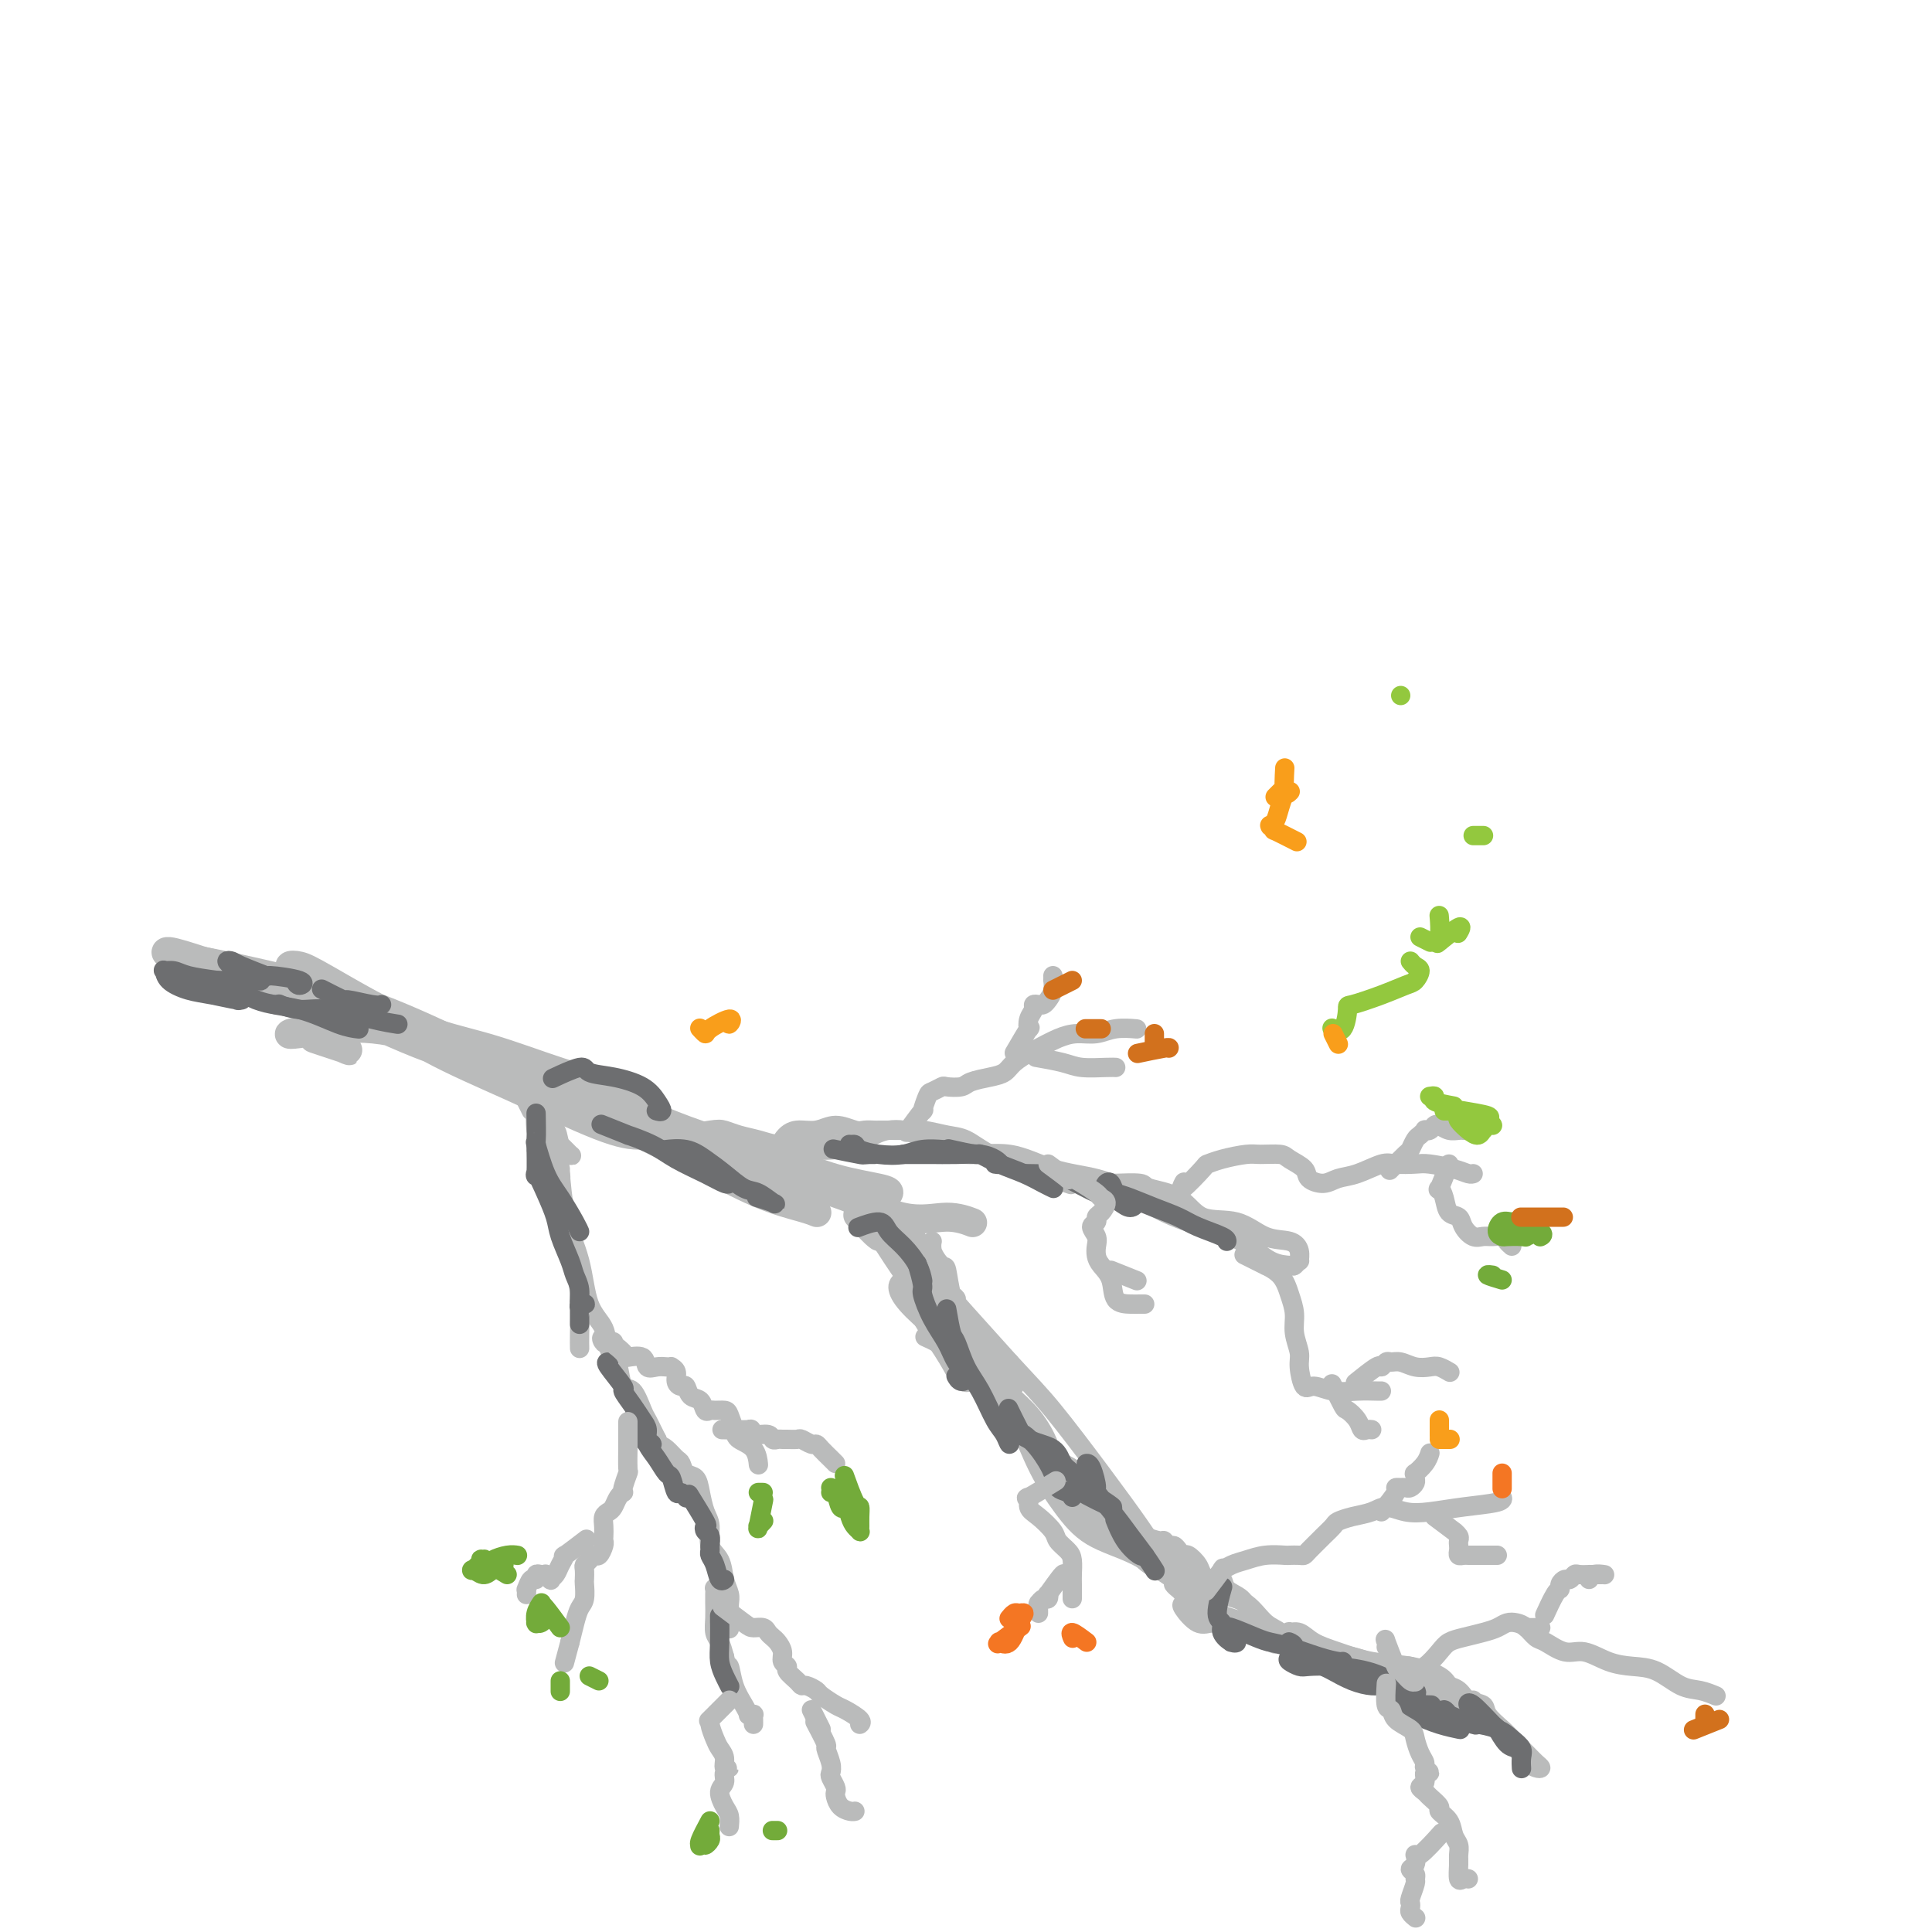 <svg viewBox='0 0 400 400' version='1.1' xmlns='http://www.w3.org/2000/svg' xmlns:xlink='http://www.w3.org/1999/xlink'><g fill='none' stroke='rgb(186,187,187)' stroke-width='6' stroke-linecap='round' stroke-linejoin='round'><path d='M71,217c-3.167,-1.048 -6.335,-2.095 -6,-2c0.335,0.095 4.172,1.333 6,2c1.828,0.667 1.646,0.764 0,0c-1.646,-0.764 -4.755,-2.388 -7,-3c-2.245,-0.612 -3.626,-0.213 -4,0c-0.374,0.213 0.259,0.238 2,0c1.741,-0.238 4.588,-0.740 8,-1c3.412,-0.260 7.387,-0.277 13,1c5.613,1.277 12.863,3.849 19,6c6.137,2.151 11.159,3.882 16,6c4.841,2.118 9.499,4.624 13,6c3.501,1.376 5.844,1.622 6,2c0.156,0.378 -1.874,0.890 -4,1c-2.126,0.110 -4.348,-0.180 -9,-2c-4.652,-1.820 -11.735,-5.171 -18,-8c-6.265,-2.829 -11.712,-5.137 -17,-8c-5.288,-2.863 -10.417,-6.280 -15,-9c-4.583,-2.720 -8.620,-4.741 -11,-6c-2.380,-1.259 -3.102,-1.756 -3,-2c0.102,-0.244 1.029,-0.235 2,0c0.971,0.235 1.985,0.697 6,3c4.015,2.303 11.029,6.448 17,9c5.971,2.552 10.897,3.510 16,5c5.103,1.490 10.382,3.512 15,5c4.618,1.488 8.573,2.443 11,3c2.427,0.557 3.324,0.715 3,1c-0.324,0.285 -1.868,0.696 -6,0c-4.132,-0.696 -10.850,-2.501 -17,-4c-6.150,-1.499 -11.730,-2.694 -18,-5c-6.270,-2.306 -13.230,-5.723 -21,-9c-7.770,-3.277 -16.351,-6.414 -22,-8c-5.649,-1.586 -8.367,-1.619 -10,-2c-1.633,-0.381 -2.181,-1.109 -1,-1c1.181,0.109 4.090,1.054 7,2'/><path d='M42,199c4.092,0.800 11.323,2.301 18,4c6.677,1.699 12.799,3.596 19,6c6.201,2.404 12.480,5.316 20,9c7.520,3.684 16.282,8.140 24,12c7.718,3.860 14.394,7.125 20,10c5.606,2.875 10.143,5.359 14,7c3.857,1.641 7.034,2.440 9,3c1.966,0.560 2.722,0.882 3,1c0.278,0.118 0.080,0.034 0,0c-0.080,-0.034 -0.040,-0.017 0,0'/><path d='M89,215c0.115,0.060 0.229,0.120 0,0c-0.229,-0.120 -0.802,-0.420 0,0c0.802,0.420 2.981,1.559 4,2c1.019,0.441 0.880,0.182 3,1c2.120,0.818 6.499,2.712 11,4c4.501,1.288 9.125,1.970 15,4c5.875,2.030 13.001,5.409 20,8c6.999,2.591 13.872,4.395 19,6c5.128,1.605 8.510,3.010 12,4c3.490,0.990 7.089,1.565 9,2c1.911,0.435 2.133,0.729 2,1c-0.133,0.271 -0.623,0.517 -3,0c-2.377,-0.517 -6.641,-1.798 -11,-3c-4.359,-1.202 -8.813,-2.323 -14,-4c-5.187,-1.677 -11.107,-3.908 -16,-6c-4.893,-2.092 -8.759,-4.045 -11,-5c-2.241,-0.955 -2.858,-0.913 -3,-1c-0.142,-0.087 0.191,-0.304 1,0c0.809,0.304 2.093,1.130 5,3c2.907,1.870 7.438,4.783 12,7c4.562,2.217 9.157,3.736 14,5c4.843,1.264 9.935,2.272 15,4c5.065,1.728 10.103,4.176 14,5c3.897,0.824 6.653,0.025 9,0c2.347,-0.025 4.286,0.724 5,1c0.714,0.276 0.204,0.079 0,0c-0.204,-0.079 -0.102,-0.039 0,0'/><path d='M178,252c0.120,0.131 0.239,0.262 0,0c-0.239,-0.262 -0.837,-0.919 0,0c0.837,0.919 3.108,3.412 4,4c0.892,0.588 0.403,-0.730 1,0c0.597,0.730 2.279,3.510 4,6c1.721,2.490 3.481,4.692 5,7c1.519,2.308 2.797,4.723 4,7c1.203,2.277 2.330,4.416 3,6c0.670,1.584 0.884,2.614 1,3c0.116,0.386 0.132,0.127 0,0c-0.132,-0.127 -0.414,-0.121 -1,-1c-0.586,-0.879 -1.475,-2.642 -3,-5c-1.525,-2.358 -3.687,-5.312 -5,-8c-1.313,-2.688 -1.778,-5.109 -2,-6c-0.222,-0.891 -0.202,-0.252 0,0c0.202,0.252 0.587,0.117 1,1c0.413,0.883 0.855,2.783 2,5c1.145,2.217 2.994,4.752 5,7c2.006,2.248 4.170,4.210 6,6c1.830,1.790 3.327,3.408 5,5c1.673,1.592 3.520,3.159 5,5c1.480,1.841 2.591,3.957 3,5c0.409,1.043 0.117,1.012 0,1c-0.117,-0.012 -0.058,-0.006 0,0'/></g>
<g fill='none' stroke='rgb(186,187,187)' stroke-width='4' stroke-linecap='round' stroke-linejoin='round'><path d='M191,265c-1.722,0.014 -3.444,0.028 -4,0c-0.556,-0.028 0.053,-0.098 0,0c-0.053,0.098 -0.767,0.364 -1,1c-0.233,0.636 0.016,1.641 1,3c0.984,1.359 2.703,3.073 5,5c2.297,1.927 5.173,4.067 8,7c2.827,2.933 5.606,6.658 8,10c2.394,3.342 4.402,6.299 6,9c1.598,2.701 2.787,5.145 4,7c1.213,1.855 2.450,3.119 3,4c0.550,0.881 0.413,1.377 0,1c-0.413,-0.377 -1.101,-1.628 -2,-3c-0.899,-1.372 -2.009,-2.866 -3,-5c-0.991,-2.134 -1.862,-4.908 -3,-7c-1.138,-2.092 -2.542,-3.501 -3,-4c-0.458,-0.499 0.030,-0.088 1,2c0.970,2.088 2.422,5.854 4,9c1.578,3.146 3.282,5.671 5,8c1.718,2.329 3.451,4.460 6,6c2.549,1.540 5.914,2.487 9,4c3.086,1.513 5.893,3.592 8,5c2.107,1.408 3.513,2.145 5,3c1.487,0.855 3.057,1.826 4,3c0.943,1.174 1.261,2.550 1,3c-0.261,0.450 -1.102,-0.026 -2,0c-0.898,0.026 -1.854,0.553 -3,0c-1.146,-0.553 -2.481,-2.187 -3,-3c-0.519,-0.813 -0.222,-0.806 0,-1c0.222,-0.194 0.367,-0.591 1,0c0.633,0.591 1.752,2.169 3,3c1.248,0.831 2.624,0.916 4,1'/><path d='M253,336c1.615,0.910 1.653,1.685 2,2c0.347,0.315 1.003,0.171 1,0c-0.003,-0.171 -0.664,-0.369 -2,-1c-1.336,-0.631 -3.345,-1.695 -5,-3c-1.655,-1.305 -2.955,-2.851 -4,-4c-1.045,-1.149 -1.833,-1.899 -2,-2c-0.167,-0.101 0.289,0.449 1,1c0.711,0.551 1.678,1.103 3,2c1.322,0.897 2.999,2.139 5,3c2.001,0.861 4.327,1.340 6,2c1.673,0.660 2.693,1.499 4,2c1.307,0.501 2.901,0.662 4,1c1.099,0.338 1.705,0.851 2,1c0.295,0.149 0.281,-0.067 0,0c-0.281,0.067 -0.828,0.416 -1,0c-0.172,-0.416 0.030,-1.598 0,-2c-0.030,-0.402 -0.293,-0.024 0,0c0.293,0.024 1.143,-0.307 2,0c0.857,0.307 1.721,1.251 3,2c1.279,0.749 2.972,1.303 5,2c2.028,0.697 4.393,1.537 7,2c2.607,0.463 5.458,0.548 8,1c2.542,0.452 4.775,1.270 6,2c1.225,0.730 1.442,1.374 2,2c0.558,0.626 1.456,1.236 2,2c0.544,0.764 0.734,1.683 1,2c0.266,0.317 0.607,0.034 1,0c0.393,-0.034 0.836,0.183 1,0c0.164,-0.183 0.047,-0.767 0,-1c-0.047,-0.233 -0.023,-0.117 0,0'/><path d='M197,268c0.509,0.387 1.019,0.774 1,1c-0.019,0.226 -0.565,0.290 -1,-1c-0.435,-1.290 -0.759,-3.936 -1,-5c-0.241,-1.064 -0.399,-0.547 -1,-1c-0.601,-0.453 -1.643,-1.878 -2,-3c-0.357,-1.122 -0.027,-1.942 0,-2c0.027,-0.058 -0.248,0.647 0,2c0.248,1.353 1.019,3.355 2,6c0.981,2.645 2.171,5.932 3,9c0.829,3.068 1.298,5.916 2,8c0.702,2.084 1.637,3.404 2,4c0.363,0.596 0.152,0.470 0,0c-0.152,-0.470 -0.247,-1.282 -1,-3c-0.753,-1.718 -2.164,-4.342 -4,-8c-1.836,-3.658 -4.096,-8.349 -6,-12c-1.904,-3.651 -3.451,-6.261 -4,-8c-0.549,-1.739 -0.098,-2.608 0,-3c0.098,-0.392 -0.155,-0.309 0,0c0.155,0.309 0.717,0.843 2,3c1.283,2.157 3.286,5.938 5,9c1.714,3.062 3.140,5.406 5,8c1.860,2.594 4.156,5.440 6,8c1.844,2.560 3.238,4.836 4,6c0.762,1.164 0.894,1.215 1,1c0.106,-0.215 0.187,-0.698 -1,-2c-1.187,-1.302 -3.641,-3.424 -6,-6c-2.359,-2.576 -4.622,-5.606 -7,-9c-2.378,-3.394 -4.870,-7.154 -6,-9c-1.130,-1.846 -0.897,-1.779 -1,-2c-0.103,-0.221 -0.543,-0.729 0,0c0.543,0.729 2.069,2.696 4,5c1.931,2.304 4.266,4.944 7,8c2.734,3.056 5.867,6.528 9,10'/><path d='M209,282c4.488,4.884 6.209,6.594 9,10c2.791,3.406 6.654,8.510 10,13c3.346,4.490 6.177,8.368 8,11c1.823,2.632 2.640,4.019 4,5c1.360,0.981 3.264,1.556 4,2c0.736,0.444 0.305,0.758 -1,0c-1.305,-0.758 -3.484,-2.587 -6,-5c-2.516,-2.413 -5.370,-5.411 -8,-8c-2.630,-2.589 -5.037,-4.768 -7,-6c-1.963,-1.232 -3.481,-1.517 -4,-2c-0.519,-0.483 -0.040,-1.164 0,-1c0.040,0.164 -0.359,1.174 0,2c0.359,0.826 1.478,1.469 4,3c2.522,1.531 6.449,3.952 9,6c2.551,2.048 3.727,3.724 5,5c1.273,1.276 2.644,2.154 4,3c1.356,0.846 2.698,1.662 3,2c0.302,0.338 -0.438,0.197 -1,0c-0.562,-0.197 -0.948,-0.451 -2,-1c-1.052,-0.549 -2.770,-1.395 -4,-2c-1.230,-0.605 -1.972,-0.970 -2,-1c-0.028,-0.030 0.659,0.275 1,1c0.341,0.725 0.338,1.869 1,3c0.662,1.131 1.990,2.250 4,3c2.010,0.750 4.704,1.131 7,2c2.296,0.869 4.196,2.226 6,3c1.804,0.774 3.514,0.964 5,2c1.486,1.036 2.749,2.917 4,4c1.251,1.083 2.491,1.369 3,2c0.509,0.631 0.288,1.609 0,2c-0.288,0.391 -0.644,0.196 -1,0'/><path d='M264,340c0.479,1.030 -1.322,-0.397 -2,-1c-0.678,-0.603 -0.231,-0.384 0,0c0.231,0.384 0.248,0.934 1,1c0.752,0.066 2.239,-0.352 4,0c1.761,0.352 3.796,1.475 6,2c2.204,0.525 4.578,0.451 7,1c2.422,0.549 4.894,1.721 7,2c2.106,0.279 3.847,-0.334 5,0c1.153,0.334 1.717,1.617 2,2c0.283,0.383 0.286,-0.132 0,0c-0.286,0.132 -0.860,0.913 -1,1c-0.140,0.087 0.154,-0.519 0,-1c-0.154,-0.481 -0.754,-0.837 -1,-1c-0.246,-0.163 -0.136,-0.133 0,0c0.136,0.133 0.300,0.368 1,1c0.700,0.632 1.936,1.660 3,2c1.064,0.340 1.957,-0.009 3,0c1.043,0.009 2.237,0.377 3,1c0.763,0.623 1.095,1.503 2,2c0.905,0.497 2.382,0.612 3,1c0.618,0.388 0.379,1.049 1,2c0.621,0.951 2.104,2.192 3,3c0.896,0.808 1.204,1.184 2,2c0.796,0.816 2.078,2.072 3,3c0.922,0.928 1.484,1.527 2,2c0.516,0.473 0.985,0.820 1,1c0.015,0.180 -0.424,0.194 -1,0c-0.576,-0.194 -1.288,-0.597 -2,-1'/><path d='M316,365c1.108,1.361 -0.622,-1.235 -2,-3c-1.378,-1.765 -2.405,-2.698 -4,-4c-1.595,-1.302 -3.757,-2.974 -5,-4c-1.243,-1.026 -1.568,-1.405 -3,-2c-1.432,-0.595 -3.971,-1.406 -6,-2c-2.029,-0.594 -3.546,-0.970 -5,-1c-1.454,-0.030 -2.844,0.287 -4,0c-1.156,-0.287 -2.080,-1.176 -3,-2c-0.920,-0.824 -1.838,-1.581 -3,-2c-1.162,-0.419 -2.569,-0.499 -4,-1c-1.431,-0.501 -2.887,-1.421 -4,-2c-1.113,-0.579 -1.882,-0.816 -3,-1c-1.118,-0.184 -2.583,-0.314 -4,-1c-1.417,-0.686 -2.784,-1.929 -4,-3c-1.216,-1.071 -2.279,-1.971 -3,-3c-0.721,-1.029 -1.100,-2.187 -2,-3c-0.900,-0.813 -2.320,-1.281 -3,-2c-0.680,-0.719 -0.620,-1.689 -1,-2c-0.380,-0.311 -1.201,0.037 -2,0c-0.799,-0.037 -1.576,-0.457 -2,-1c-0.424,-0.543 -0.495,-1.207 -1,-2c-0.505,-0.793 -1.445,-1.714 -2,-2c-0.555,-0.286 -0.727,0.063 -1,0c-0.273,-0.063 -0.648,-0.538 -1,-1c-0.352,-0.462 -0.679,-0.911 -1,-1c-0.321,-0.089 -0.634,0.184 -1,0c-0.366,-0.184 -0.786,-0.823 -1,-1c-0.214,-0.177 -0.222,0.107 -1,0c-0.778,-0.107 -2.325,-0.606 -3,-1c-0.675,-0.394 -0.479,-0.684 -1,-1c-0.521,-0.316 -1.761,-0.658 -3,-1'/><path d='M233,316c-2.546,-1.287 -2.412,-1.504 -3,-2c-0.588,-0.496 -1.899,-1.270 -3,-2c-1.101,-0.730 -1.994,-1.414 -3,-2c-1.006,-0.586 -2.126,-1.072 -3,-2c-0.874,-0.928 -1.502,-2.297 -2,-3c-0.498,-0.703 -0.867,-0.739 -1,-1c-0.133,-0.261 -0.031,-0.745 0,-1c0.031,-0.255 -0.011,-0.279 0,0c0.011,0.279 0.073,0.862 1,2c0.927,1.138 2.717,2.830 4,4c1.283,1.170 2.058,1.818 3,3c0.942,1.182 2.052,2.898 3,4c0.948,1.102 1.734,1.591 2,2c0.266,0.409 0.011,0.738 0,1c-0.011,0.262 0.222,0.459 -1,-1c-1.222,-1.459 -3.901,-4.572 -6,-7c-2.099,-2.428 -3.620,-4.169 -5,-6c-1.380,-1.831 -2.619,-3.752 -4,-6c-1.381,-2.248 -2.903,-4.823 -5,-7c-2.097,-2.177 -4.768,-3.955 -7,-6c-2.232,-2.045 -4.024,-4.358 -6,-6c-1.976,-1.642 -4.136,-2.612 -5,-3c-0.864,-0.388 -0.432,-0.194 0,0'/><path d='M108,226c-0.167,-0.333 -0.333,-0.667 0,0c0.333,0.667 1.167,2.333 2,4'/><path d='M111,228c-0.011,0.177 -0.022,0.354 0,0c0.022,-0.354 0.076,-1.240 0,0c-0.076,1.240 -0.281,4.607 0,6c0.281,1.393 1.049,0.814 2,1c0.951,0.186 2.085,1.139 3,2c0.915,0.861 1.611,1.632 2,2c0.389,0.368 0.473,0.334 0,0c-0.473,-0.334 -1.502,-0.967 -2,-2c-0.498,-1.033 -0.467,-2.466 -1,-3c-0.533,-0.534 -1.632,-0.169 -2,0c-0.368,0.169 -0.006,0.142 0,0c0.006,-0.142 -0.346,-0.397 0,0c0.346,0.397 1.389,1.447 2,3c0.611,1.553 0.791,3.609 1,6c0.209,2.391 0.448,5.117 1,8c0.552,2.883 1.416,5.921 2,9c0.584,3.079 0.889,6.198 1,9c0.111,2.802 0.030,5.287 0,7c-0.030,1.713 -0.008,2.653 0,3c0.008,0.347 0.002,0.099 0,0c-0.002,-0.099 -0.001,-0.050 0,0'/><path d='M116,242c-0.030,0.234 -0.060,0.468 0,1c0.060,0.532 0.208,1.363 0,0c-0.208,-1.363 -0.774,-4.919 -1,-6c-0.226,-1.081 -0.113,0.313 0,0c0.113,-0.313 0.226,-2.332 0,-3c-0.226,-0.668 -0.793,0.014 -1,0c-0.207,-0.014 -0.055,-0.723 0,-1c0.055,-0.277 0.014,-0.122 0,0c-0.014,0.122 -0.001,0.211 0,0c0.001,-0.211 -0.010,-0.723 0,-1c0.010,-0.277 0.042,-0.317 0,0c-0.042,0.317 -0.159,0.993 0,2c0.159,1.007 0.593,2.345 1,4c0.407,1.655 0.785,3.628 1,6c0.215,2.372 0.266,5.143 1,8c0.734,2.857 2.151,5.798 3,9c0.849,3.202 1.128,6.664 2,9c0.872,2.336 2.335,3.547 3,5c0.665,1.453 0.533,3.150 1,4c0.467,0.850 1.533,0.854 2,1c0.467,0.146 0.335,0.433 0,0c-0.335,-0.433 -0.871,-1.588 -1,-2c-0.129,-0.412 0.151,-0.083 0,0c-0.151,0.083 -0.732,-0.082 -1,0c-0.268,0.082 -0.224,0.411 0,1c0.224,0.589 0.627,1.439 1,2c0.373,0.561 0.716,0.832 1,2c0.284,1.168 0.510,3.233 1,4c0.490,0.767 1.245,0.236 2,1c0.755,0.764 1.512,2.823 2,4c0.488,1.177 0.708,1.471 1,2c0.292,0.529 0.655,1.294 1,2c0.345,0.706 0.673,1.353 1,2'/><path d='M136,298c2.360,4.815 1.261,2.852 1,2c-0.261,-0.852 0.315,-0.595 1,0c0.685,0.595 1.479,1.526 2,2c0.521,0.474 0.769,0.490 1,1c0.231,0.510 0.444,1.514 1,2c0.556,0.486 1.453,0.455 2,1c0.547,0.545 0.742,1.667 1,3c0.258,1.333 0.580,2.877 1,4c0.420,1.123 0.939,1.823 1,3c0.061,1.177 -0.338,2.829 0,4c0.338,1.171 1.411,1.860 2,3c0.589,1.140 0.694,2.730 1,4c0.306,1.270 0.814,2.220 1,3c0.186,0.780 0.050,1.389 0,2c-0.050,0.611 -0.013,1.223 0,2c0.013,0.777 0.003,1.720 0,2c-0.003,0.280 -0.000,-0.105 0,0c0.000,0.105 -0.003,0.698 0,1c0.003,0.302 0.012,0.314 0,0c-0.012,-0.314 -0.045,-0.953 0,-1c0.045,-0.047 0.170,0.498 0,0c-0.170,-0.498 -0.634,-2.040 -1,-3c-0.366,-0.960 -0.634,-1.338 -1,-2c-0.366,-0.662 -0.830,-1.608 -1,-2c-0.170,-0.392 -0.046,-0.228 0,0c0.046,0.228 0.015,0.522 0,1c-0.015,0.478 -0.015,1.142 0,2c0.015,0.858 0.045,1.910 0,3c-0.045,1.090 -0.166,2.216 0,3c0.166,0.784 0.619,1.224 1,2c0.381,0.776 0.691,1.888 1,3'/><path d='M150,343c0.503,2.432 0.761,1.513 1,2c0.239,0.487 0.460,2.379 1,4c0.540,1.621 1.399,2.969 2,4c0.601,1.031 0.946,1.743 1,2c0.054,0.257 -0.182,0.058 0,0c0.182,-0.058 0.781,0.023 1,0c0.219,-0.023 0.059,-0.150 0,0c-0.059,0.150 -0.016,0.579 0,1c0.016,0.421 0.005,0.835 0,1c-0.005,0.165 -0.002,0.083 0,0'/><path d='M160,240c-0.161,0.390 -0.323,0.779 0,0c0.323,-0.779 1.130,-2.727 2,-4c0.870,-1.273 1.804,-1.872 3,-2c1.196,-0.128 2.653,0.214 4,0c1.347,-0.214 2.584,-0.986 4,-1c1.416,-0.014 3.012,0.728 4,1c0.988,0.272 1.369,0.073 2,0c0.631,-0.073 1.511,-0.020 2,0c0.489,0.020 0.588,0.009 1,0c0.412,-0.009 1.138,-0.015 2,0c0.862,0.015 1.861,0.051 3,0c1.139,-0.051 2.417,-0.189 4,0c1.583,0.189 3.469,0.704 5,1c1.531,0.296 2.705,0.374 4,1c1.295,0.626 2.709,1.800 5,3c2.291,1.200 5.460,2.425 7,3c1.540,0.575 1.453,0.501 3,1c1.547,0.499 4.728,1.571 6,2c1.272,0.429 0.636,0.214 0,0'/><path d='M231,245c-0.389,-0.006 -0.779,-0.012 -1,0c-0.221,0.012 -0.274,0.042 1,0c1.274,-0.042 3.876,-0.158 5,0c1.124,0.158 0.771,0.589 2,1c1.229,0.411 4.041,0.802 6,2c1.959,1.198 3.065,3.202 5,4c1.935,0.798 4.700,0.390 7,1c2.300,0.610 4.134,2.239 6,3c1.866,0.761 3.764,0.652 5,1c1.236,0.348 1.808,1.151 2,2c0.192,0.849 0.002,1.744 0,2c-0.002,0.256 0.183,-0.126 0,0c-0.183,0.126 -0.734,0.760 -1,1c-0.266,0.240 -0.246,0.084 -1,0c-0.754,-0.084 -2.282,-0.098 -4,-1c-1.718,-0.902 -3.624,-2.693 -6,-4c-2.376,-1.307 -5.220,-2.130 -8,-3c-2.780,-0.870 -5.495,-1.786 -8,-3c-2.505,-1.214 -4.799,-2.726 -7,-4c-2.201,-1.274 -4.310,-2.309 -7,-3c-2.690,-0.691 -5.963,-1.039 -9,-2c-3.037,-0.961 -5.838,-2.534 -9,-3c-3.162,-0.466 -6.685,0.176 -9,0c-2.315,-0.176 -3.423,-1.169 -5,-2c-1.577,-0.831 -3.622,-1.498 -5,-2c-1.378,-0.502 -2.090,-0.839 -3,-1c-0.910,-0.161 -2.019,-0.148 -3,0c-0.981,0.148 -1.835,0.429 -3,1c-1.165,0.571 -2.642,1.431 -4,2c-1.358,0.569 -2.596,0.845 -4,1c-1.404,0.155 -2.972,0.187 -4,0c-1.028,-0.187 -1.514,-0.594 -2,-1'/><path d='M167,237c-3.327,0.461 -1.644,0.113 -2,0c-0.356,-0.113 -2.751,0.008 -4,0c-1.249,-0.008 -1.351,-0.145 -2,0c-0.649,0.145 -1.846,0.572 -3,1c-1.154,0.428 -2.264,0.858 -3,1c-0.736,0.142 -1.099,-0.003 -2,0c-0.901,0.003 -2.339,0.155 -3,0c-0.661,-0.155 -0.544,-0.617 -1,-1c-0.456,-0.383 -1.485,-0.687 -2,-1c-0.515,-0.313 -0.515,-0.634 -1,-1c-0.485,-0.366 -1.454,-0.778 -2,-1c-0.546,-0.222 -0.668,-0.256 -1,0c-0.332,0.256 -0.872,0.801 -1,1c-0.128,0.199 0.158,0.054 0,0c-0.158,-0.054 -0.759,-0.015 -1,0c-0.241,0.015 -0.120,0.008 0,0'/><path d='M141,235c-0.374,-0.029 -0.747,-0.057 -1,0c-0.253,0.057 -0.385,0.200 1,0c1.385,-0.200 4.288,-0.743 6,-1c1.712,-0.257 2.232,-0.226 3,0c0.768,0.226 1.783,0.649 3,1c1.217,0.351 2.636,0.630 4,1c1.364,0.370 2.674,0.831 4,1c1.326,0.169 2.667,0.045 4,0c1.333,-0.045 2.658,-0.012 4,0c1.342,0.012 2.702,0.002 4,0c1.298,-0.002 2.534,0.002 3,0c0.466,-0.002 0.163,-0.011 0,0c-0.163,0.011 -0.186,0.041 -1,0c-0.814,-0.041 -2.418,-0.153 -4,0c-1.582,0.153 -3.142,0.571 -5,1c-1.858,0.429 -4.014,0.868 -5,1c-0.986,0.132 -0.803,-0.042 -1,0c-0.197,0.042 -0.774,0.300 0,0c0.774,-0.300 2.901,-1.158 5,-2c2.099,-0.842 4.171,-1.669 5,-2c0.829,-0.331 0.414,-0.165 0,0'/></g>
<g fill='none' stroke='rgb(109,110,112)' stroke-width='4' stroke-linecap='round' stroke-linejoin='round'><path d='M67,205c0.123,0.063 0.246,0.126 0,0c-0.246,-0.126 -0.861,-0.440 0,0c0.861,0.440 3.198,1.634 4,2c0.802,0.366 0.071,-0.098 1,0c0.929,0.098 3.519,0.757 5,1c1.481,0.243 1.852,0.069 2,0c0.148,-0.069 0.074,-0.035 0,0'/><path d='M61,203c0.239,0.502 0.478,1.003 1,1c0.522,-0.003 1.328,-0.512 0,-1c-1.328,-0.488 -4.791,-0.955 -6,-1c-1.209,-0.045 -0.164,0.331 -1,0c-0.836,-0.331 -3.554,-1.368 -5,-2c-1.446,-0.632 -1.621,-0.860 -2,-1c-0.379,-0.140 -0.963,-0.191 -1,0c-0.037,0.191 0.473,0.626 1,1c0.527,0.374 1.072,0.689 2,1c0.928,0.311 2.240,0.619 3,1c0.760,0.381 0.967,0.834 1,1c0.033,0.166 -0.106,0.045 -1,0c-0.894,-0.045 -2.541,-0.012 -4,0c-1.459,0.012 -2.731,0.005 -4,0c-1.269,-0.005 -2.536,-0.006 -4,0c-1.464,0.006 -3.127,0.020 -4,0c-0.873,-0.020 -0.958,-0.073 -1,0c-0.042,0.073 -0.043,0.274 0,0c0.043,-0.274 0.130,-1.022 1,-1c0.870,0.022 2.524,0.815 4,1c1.476,0.185 2.774,-0.237 4,0c1.226,0.237 2.380,1.132 3,2c0.620,0.868 0.705,1.708 1,2c0.295,0.292 0.801,0.034 1,0c0.199,-0.034 0.092,0.155 -1,0c-1.092,-0.155 -3.170,-0.654 -5,-1c-1.830,-0.346 -3.413,-0.538 -5,-1c-1.587,-0.462 -3.179,-1.193 -4,-2c-0.821,-0.807 -0.872,-1.692 -1,-2c-0.128,-0.308 -0.333,-0.041 0,0c0.333,0.041 1.205,-0.143 2,0c0.795,0.143 1.513,0.612 3,1c1.487,0.388 3.744,0.694 6,1'/><path d='M45,203c2.926,0.829 5.240,2.902 8,4c2.760,1.098 5.967,1.222 9,2c3.033,0.778 5.894,2.209 8,3c2.106,0.791 3.459,0.940 4,1c0.541,0.060 0.271,0.030 0,0'/><path d='M57,208c0.512,0.034 1.024,0.068 1,0c-0.024,-0.068 -0.584,-0.239 0,0c0.584,0.239 2.311,0.887 4,1c1.689,0.113 3.339,-0.310 6,0c2.661,0.310 6.332,1.353 9,2c2.668,0.647 4.334,0.899 5,1c0.666,0.101 0.333,0.050 0,0'/><path d='M115,223c-0.535,0.252 -1.069,0.503 0,0c1.069,-0.503 3.743,-1.761 5,-2c1.257,-0.239 1.098,0.542 2,1c0.902,0.458 2.865,0.592 5,1c2.135,0.408 4.442,1.090 6,2c1.558,0.910 2.366,2.048 3,3c0.634,0.952 1.094,1.718 1,2c-0.094,0.282 -0.741,0.081 -1,0c-0.259,-0.081 -0.129,-0.040 0,0'/><path d='M125,233c0.160,0.064 0.321,0.127 0,0c-0.321,-0.127 -1.123,-0.446 0,0c1.123,0.446 4.173,1.656 5,2c0.827,0.344 -0.567,-0.177 0,0c0.567,0.177 3.094,1.053 5,2c1.906,0.947 3.190,1.967 5,3c1.810,1.033 4.145,2.081 6,3c1.855,0.919 3.229,1.710 4,2c0.771,0.290 0.938,0.078 1,0c0.062,-0.078 0.018,-0.022 0,0c-0.018,0.022 -0.009,0.011 0,0'/><path d='M138,238c0.096,-0.011 0.191,-0.023 0,0c-0.191,0.023 -0.669,0.080 0,0c0.669,-0.080 2.485,-0.296 4,0c1.515,0.296 2.728,1.106 4,2c1.272,0.894 2.603,1.873 4,3c1.397,1.127 2.861,2.403 4,3c1.139,0.597 1.954,0.513 3,1c1.046,0.487 2.321,1.543 3,2c0.679,0.457 0.760,0.315 0,0c-0.760,-0.315 -2.360,-0.804 -3,-1c-0.640,-0.196 -0.320,-0.098 0,0'/><path d='M178,254c0.110,-0.042 0.220,-0.084 0,0c-0.220,0.084 -0.770,0.294 0,0c0.770,-0.294 2.862,-1.090 4,-1c1.138,0.090 1.324,1.068 2,2c0.676,0.932 1.841,1.819 3,3c1.159,1.181 2.311,2.657 3,4c0.689,1.343 0.916,2.554 1,3c0.084,0.446 0.024,0.127 0,0c-0.024,-0.127 -0.012,-0.064 0,0'/><path d='M190,262c0.033,0.114 0.066,0.227 0,0c-0.066,-0.227 -0.232,-0.795 0,0c0.232,0.795 0.862,2.954 1,4c0.138,1.046 -0.218,0.980 0,2c0.218,1.020 1.008,3.126 2,5c0.992,1.874 2.185,3.518 3,5c0.815,1.482 1.252,2.803 2,4c0.748,1.197 1.809,2.269 2,3c0.191,0.731 -0.487,1.120 -1,1c-0.513,-0.120 -0.861,-0.749 -1,-1c-0.139,-0.251 -0.070,-0.126 0,0'/><path d='M196,271c0.351,2.010 0.702,4.019 1,5c0.298,0.981 0.541,0.933 1,2c0.459,1.067 1.132,3.248 2,5c0.868,1.752 1.931,3.075 3,5c1.069,1.925 2.143,4.453 3,6c0.857,1.547 1.498,2.113 2,3c0.502,0.887 0.867,2.093 1,2c0.133,-0.093 0.036,-1.487 0,-2c-0.036,-0.513 -0.010,-0.147 0,0c0.010,0.147 0.005,0.073 0,0'/><path d='M209,292c0.057,0.117 0.115,0.235 0,0c-0.115,-0.235 -0.402,-0.821 0,0c0.402,0.821 1.493,3.050 2,4c0.507,0.950 0.430,0.621 1,1c0.570,0.379 1.789,1.464 3,3c1.211,1.536 2.416,3.522 3,5c0.584,1.478 0.548,2.448 1,3c0.452,0.552 1.391,0.687 2,1c0.609,0.313 0.888,0.804 1,1c0.112,0.196 0.056,0.098 0,0'/><path d='M225,303c-0.076,0.009 -0.151,0.018 0,0c0.151,-0.018 0.529,-0.063 1,1c0.471,1.063 1.036,3.236 1,4c-0.036,0.764 -0.671,0.121 0,1c0.671,0.879 2.649,3.279 4,5c1.351,1.721 2.075,2.762 3,4c0.925,1.238 2.052,2.672 3,4c0.948,1.328 1.717,2.550 2,3c0.283,0.450 0.081,0.129 0,0c-0.081,-0.129 -0.040,-0.064 0,0'/><path d='M231,315c-0.144,-0.362 -0.287,-0.724 0,0c0.287,0.724 1.005,2.534 2,4c0.995,1.466 2.268,2.587 3,3c0.732,0.413 0.923,0.118 1,0c0.077,-0.118 0.038,-0.059 0,0'/><path d='M253,329c-0.039,0.139 -0.079,0.277 0,0c0.079,-0.277 0.276,-0.971 0,0c-0.276,0.971 -1.026,3.605 -1,5c0.026,1.395 0.826,1.551 1,2c0.174,0.449 -0.279,1.192 0,2c0.279,0.808 1.290,1.681 2,2c0.710,0.319 1.118,0.086 1,0c-0.118,-0.086 -0.763,-0.023 -1,0c-0.237,0.023 -0.068,0.007 0,0c0.068,-0.007 0.034,-0.003 0,0'/><path d='M255,337c-0.403,0.054 -0.806,0.107 -1,0c-0.194,-0.107 -0.181,-0.376 1,0c1.181,0.376 3.528,1.397 5,2c1.472,0.603 2.069,0.789 3,1c0.931,0.211 2.197,0.449 4,1c1.803,0.551 4.143,1.416 6,2c1.857,0.584 3.230,0.889 4,1c0.770,0.111 0.938,0.030 1,0c0.062,-0.030 0.018,-0.009 0,0c-0.018,0.009 -0.009,0.004 0,0'/><path d='M270,343c-0.417,-0.210 -0.834,-0.420 0,0c0.834,0.420 2.920,1.471 4,2c1.080,0.529 1.154,0.536 2,1c0.846,0.464 2.465,1.385 4,2c1.535,0.615 2.986,0.923 4,1c1.014,0.077 1.589,-0.079 2,0c0.411,0.079 0.657,0.392 1,1c0.343,0.608 0.783,1.512 1,2c0.217,0.488 0.212,0.562 1,1c0.788,0.438 2.369,1.242 4,2c1.631,0.758 3.314,1.471 5,2c1.686,0.529 3.377,0.873 4,1c0.623,0.127 0.178,0.036 0,0c-0.178,-0.036 -0.089,-0.018 0,0'/><path d='M300,355c-0.385,-0.474 -0.770,-0.948 -1,-1c-0.230,-0.052 -0.305,0.318 1,1c1.305,0.682 3.989,1.677 5,2c1.011,0.323 0.348,-0.027 1,0c0.652,0.027 2.620,0.432 4,1c1.380,0.568 2.174,1.301 3,2c0.826,0.699 1.685,1.364 2,2c0.315,0.636 0.084,1.243 0,2c-0.084,0.757 -0.023,1.665 0,2c0.023,0.335 0.006,0.096 0,0c-0.006,-0.096 -0.003,-0.048 0,0'/><path d='M305,353c-0.419,0.119 -0.839,0.239 -1,0c-0.161,-0.239 -0.065,-0.835 1,0c1.065,0.835 3.098,3.103 4,4c0.902,0.897 0.673,0.423 1,1c0.327,0.577 1.211,2.206 2,3c0.789,0.794 1.482,0.752 2,1c0.518,0.248 0.862,0.785 1,1c0.138,0.215 0.069,0.107 0,0'/><path d='M296,353c-0.107,-0.004 -0.214,-0.008 0,0c0.214,0.008 0.750,0.026 0,0c-0.750,-0.026 -2.787,-0.098 -4,0c-1.213,0.098 -1.604,0.365 -2,0c-0.396,-0.365 -0.797,-1.362 -1,-2c-0.203,-0.638 -0.208,-0.917 0,-1c0.208,-0.083 0.629,0.031 1,0c0.371,-0.031 0.691,-0.207 1,0c0.309,0.207 0.609,0.798 1,1c0.391,0.202 0.875,0.014 1,0c0.125,-0.014 -0.109,0.148 0,0c0.109,-0.148 0.561,-0.604 0,-1c-0.561,-0.396 -2.136,-0.733 -3,-1c-0.864,-0.267 -1.018,-0.463 -2,-1c-0.982,-0.537 -2.792,-1.415 -5,-2c-2.208,-0.585 -4.813,-0.877 -7,-1c-2.187,-0.123 -3.954,-0.078 -5,0c-1.046,0.078 -1.370,0.189 -2,0c-0.630,-0.189 -1.567,-0.678 -2,-1c-0.433,-0.322 -0.364,-0.478 0,-1c0.364,-0.522 1.021,-1.410 1,-2c-0.021,-0.590 -0.720,-0.883 -1,-1c-0.280,-0.117 -0.140,-0.059 0,0'/><path d='M229,311c-0.299,-0.202 -0.597,-0.404 0,0c0.597,0.404 2.091,1.414 1,1c-1.091,-0.414 -4.765,-2.250 -6,-3c-1.235,-0.750 -0.031,-0.412 0,-1c0.031,-0.588 -1.112,-2.101 -2,-3c-0.888,-0.899 -1.520,-1.183 -2,-2c-0.480,-0.817 -0.808,-2.166 -2,-3c-1.192,-0.834 -3.247,-1.151 -5,-2c-1.753,-0.849 -3.203,-2.229 -4,-3c-0.797,-0.771 -0.942,-0.935 -1,-1c-0.058,-0.065 -0.029,-0.033 0,0'/><path d='M173,238c0.145,0.030 0.290,0.061 0,0c-0.290,-0.061 -1.016,-0.212 0,0c1.016,0.212 3.775,0.789 5,1c1.225,0.211 0.917,0.057 1,0c0.083,-0.057 0.556,-0.015 1,0c0.444,0.015 0.858,0.005 1,0c0.142,-0.005 0.011,-0.004 0,0c-0.011,0.004 0.099,0.011 0,0c-0.099,-0.011 -0.406,-0.041 -1,0c-0.594,0.041 -1.476,0.154 -2,0c-0.524,-0.154 -0.689,-0.574 -1,-1c-0.311,-0.426 -0.766,-0.857 -1,-1c-0.234,-0.143 -0.247,0.001 0,0c0.247,-0.001 0.753,-0.148 1,0c0.247,0.148 0.235,0.590 1,1c0.765,0.410 2.306,0.789 4,1c1.694,0.211 3.539,0.253 5,0c1.461,-0.253 2.536,-0.800 4,-1c1.464,-0.200 3.317,-0.054 4,0c0.683,0.054 0.195,0.015 0,0c-0.195,-0.015 -0.098,-0.008 0,0'/><path d='M187,239c2.117,0.002 4.234,0.003 5,0c0.766,-0.003 0.182,-0.011 1,0c0.818,0.011 3.039,0.041 5,0c1.961,-0.041 3.664,-0.155 5,0c1.336,0.155 2.307,0.578 3,1c0.693,0.422 1.110,0.845 1,1c-0.110,0.155 -0.746,0.044 -1,0c-0.254,-0.044 -0.127,-0.022 0,0'/><path d='M197,238c-0.560,-0.126 -1.119,-0.252 0,0c1.119,0.252 3.917,0.883 5,1c1.083,0.117 0.452,-0.280 1,0c0.548,0.280 2.276,1.238 4,2c1.724,0.762 3.443,1.329 5,2c1.557,0.671 2.953,1.448 4,2c1.047,0.552 1.745,0.880 2,1c0.255,0.120 0.068,0.032 0,0c-0.068,-0.032 -0.018,-0.009 0,0c0.018,0.009 0.005,0.002 0,0c-0.005,-0.002 -0.003,-0.001 0,0'/><path d='M213,243c-0.561,-0.012 -1.122,-0.025 0,0c1.122,0.025 3.928,0.087 5,0c1.072,-0.087 0.408,-0.322 1,0c0.592,0.322 2.438,1.201 4,2c1.562,0.799 2.841,1.518 4,2c1.159,0.482 2.200,0.729 3,1c0.800,0.271 1.360,0.568 2,1c0.640,0.432 1.360,0.998 2,1c0.640,0.002 1.202,-0.561 1,-1c-0.202,-0.439 -1.166,-0.756 -2,-1c-0.834,-0.244 -1.538,-0.416 -2,-1c-0.462,-0.584 -0.680,-1.580 -1,-2c-0.320,-0.420 -0.740,-0.264 -1,0c-0.260,0.264 -0.359,0.637 0,1c0.359,0.363 1.174,0.716 2,1c0.826,0.284 1.661,0.499 3,1c1.339,0.501 3.182,1.287 5,2c1.818,0.713 3.611,1.354 5,2c1.389,0.646 2.372,1.297 4,2c1.628,0.703 3.900,1.459 5,2c1.100,0.541 1.029,0.869 1,1c-0.029,0.131 -0.014,0.066 0,0'/><path d='M111,231c0.003,0.154 0.006,0.309 0,0c-0.006,-0.309 -0.021,-1.081 0,0c0.021,1.081 0.079,4.016 0,5c-0.079,0.984 -0.294,0.019 0,1c0.294,0.981 1.098,3.909 2,6c0.902,2.091 1.902,3.344 3,5c1.098,1.656 2.296,3.715 3,5c0.704,1.285 0.916,1.796 1,2c0.084,0.204 0.042,0.102 0,0'/><path d='M111,238c0.003,0.302 0.007,0.603 0,0c-0.007,-0.603 -0.023,-2.111 0,-1c0.023,1.111 0.085,4.840 0,6c-0.085,1.160 -0.317,-0.251 0,0c0.317,0.251 1.184,2.164 2,4c0.816,1.836 1.582,3.597 2,5c0.418,1.403 0.489,2.450 1,4c0.511,1.550 1.461,3.602 2,5c0.539,1.398 0.667,2.140 1,3c0.333,0.860 0.870,1.837 1,3c0.130,1.163 -0.147,2.512 0,3c0.147,0.488 0.719,0.116 1,0c0.281,-0.116 0.271,0.023 0,0c-0.271,-0.023 -0.805,-0.209 -1,0c-0.195,0.209 -0.052,0.812 0,1c0.052,0.188 0.014,-0.041 0,0c-0.014,0.041 -0.004,0.351 0,1c0.004,0.649 0.001,1.636 0,2c-0.001,0.364 -0.000,0.104 0,0c0.000,-0.104 0.000,-0.052 0,0'/><path d='M126,282c-0.352,-0.019 -0.705,-0.037 0,1c0.705,1.037 2.466,3.131 3,4c0.534,0.869 -0.159,0.513 0,1c0.159,0.487 1.172,1.819 2,3c0.828,1.181 1.473,2.213 2,3c0.527,0.787 0.937,1.329 1,2c0.063,0.671 -0.221,1.469 0,2c0.221,0.531 0.945,0.794 1,1c0.055,0.206 -0.560,0.356 -1,0c-0.440,-0.356 -0.703,-1.216 -1,-2c-0.297,-0.784 -0.626,-1.491 -1,-2c-0.374,-0.509 -0.791,-0.821 -1,-1c-0.209,-0.179 -0.208,-0.225 0,0c0.208,0.225 0.623,0.723 1,1c0.377,0.277 0.717,0.334 1,1c0.283,0.666 0.510,1.941 1,3c0.490,1.059 1.244,1.901 2,3c0.756,1.099 1.513,2.456 2,3c0.487,0.544 0.705,0.275 1,1c0.295,0.725 0.668,2.443 1,3c0.332,0.557 0.625,-0.047 1,0c0.375,0.047 0.832,0.745 1,1c0.168,0.255 0.045,0.069 0,0c-0.045,-0.069 -0.013,-0.020 0,0c0.013,0.020 0.006,0.010 0,0'/><path d='M143,310c-0.338,-0.543 -0.675,-1.086 0,0c0.675,1.086 2.363,3.800 3,5c0.637,1.200 0.223,0.885 0,1c-0.223,0.115 -0.257,0.660 0,1c0.257,0.340 0.804,0.474 1,1c0.196,0.526 0.041,1.445 0,2c-0.041,0.555 0.031,0.748 0,1c-0.031,0.252 -0.166,0.565 0,1c0.166,0.435 0.632,0.993 1,2c0.368,1.007 0.638,2.463 1,3c0.362,0.537 0.818,0.153 1,0c0.182,-0.153 0.091,-0.077 0,0'/><path d='M149,336c0.002,-0.298 0.003,-0.596 0,-1c-0.003,-0.404 -0.011,-0.914 0,0c0.011,0.914 0.042,3.250 0,5c-0.042,1.750 -0.156,2.912 0,4c0.156,1.088 0.580,2.101 1,3c0.420,0.899 0.834,1.686 1,2c0.166,0.314 0.083,0.157 0,0'/></g>
<g fill='none' stroke='rgb(186,187,187)' stroke-width='4' stroke-linecap='round' stroke-linejoin='round'><path d='M130,295c0.001,-0.598 0.001,-1.196 0,0c-0.001,1.196 -0.004,4.187 0,5c0.004,0.813 0.015,-0.553 0,0c-0.015,0.553 -0.056,3.023 0,4c0.056,0.977 0.208,0.460 0,1c-0.208,0.540 -0.777,2.137 -1,3c-0.223,0.863 -0.101,0.991 0,1c0.101,0.009 0.181,-0.100 0,0c-0.181,0.100 -0.623,0.411 -1,1c-0.377,0.589 -0.689,1.457 -1,2c-0.311,0.543 -0.619,0.762 -1,1c-0.381,0.238 -0.833,0.496 -1,1c-0.167,0.504 -0.048,1.253 0,2c0.048,0.747 0.024,1.492 0,2c-0.024,0.508 -0.048,0.780 0,1c0.048,0.220 0.167,0.388 0,1c-0.167,0.612 -0.619,1.668 -1,2c-0.381,0.332 -0.690,-0.062 -1,0c-0.310,0.062 -0.619,0.578 -1,1c-0.381,0.422 -0.833,0.750 -1,1c-0.167,0.250 -0.048,0.422 0,1c0.048,0.578 0.024,1.560 0,2c-0.024,0.440 -0.048,0.336 0,1c0.048,0.664 0.167,2.095 0,3c-0.167,0.905 -0.622,1.282 -1,2c-0.378,0.718 -0.679,1.777 -1,3c-0.321,1.223 -0.660,2.612 -1,4'/><path d='M118,340c-2.000,7.500 -1.000,3.750 0,0'/><path d='M150,333c-0.407,-0.308 -0.814,-0.615 0,0c0.814,0.615 2.848,2.154 4,3c1.152,0.846 1.422,0.999 2,1c0.578,0.001 1.465,-0.152 2,0c0.535,0.152 0.716,0.608 1,1c0.284,0.392 0.669,0.721 1,1c0.331,0.279 0.609,0.508 1,1c0.391,0.492 0.896,1.249 1,2c0.104,0.751 -0.193,1.498 0,2c0.193,0.502 0.877,0.761 1,1c0.123,0.239 -0.314,0.460 0,1c0.314,0.540 1.377,1.401 2,2c0.623,0.599 0.804,0.938 1,1c0.196,0.062 0.407,-0.153 1,0c0.593,0.153 1.568,0.675 2,1c0.432,0.325 0.322,0.455 1,1c0.678,0.545 2.143,1.505 3,2c0.857,0.495 1.106,0.524 2,1c0.894,0.476 2.433,1.397 3,2c0.567,0.603 0.162,0.886 0,1c-0.162,0.114 -0.081,0.057 0,0'/><path d='M151,352c-1.697,1.700 -3.394,3.400 -4,4c-0.606,0.600 -0.120,0.100 0,0c0.120,-0.100 -0.127,0.202 0,1c0.127,0.798 0.627,2.094 1,3c0.373,0.906 0.618,1.422 1,2c0.382,0.578 0.902,1.219 1,2c0.098,0.781 -0.227,1.703 0,2c0.227,0.297 1.006,-0.030 1,0c-0.006,0.030 -0.797,0.416 -1,1c-0.203,0.584 0.180,1.365 0,2c-0.180,0.635 -0.924,1.123 -1,2c-0.076,0.877 0.516,2.142 1,3c0.484,0.858 0.861,1.308 1,2c0.139,0.692 0.040,1.626 0,2c-0.040,0.374 -0.020,0.187 0,0'/><path d='M169,357c-0.234,-0.443 -0.469,-0.886 0,0c0.469,0.886 1.641,3.101 2,4c0.359,0.899 -0.096,0.482 0,1c0.096,0.518 0.744,1.970 1,3c0.256,1.030 0.121,1.637 0,2c-0.121,0.363 -0.226,0.482 0,1c0.226,0.518 0.785,1.435 1,2c0.215,0.565 0.086,0.778 0,1c-0.086,0.222 -0.128,0.452 0,1c0.128,0.548 0.426,1.415 1,2c0.574,0.585 1.424,0.888 2,1c0.576,0.112 0.879,0.032 1,0c0.121,-0.032 0.061,-0.016 0,0'/><path d='M168,354c0.000,0.000 2.000,4.000 2,4'/><path d='M287,349c0.028,-0.435 0.057,-0.871 0,0c-0.057,0.871 -0.198,3.047 0,4c0.198,0.953 0.735,0.681 1,1c0.265,0.319 0.257,1.227 1,2c0.743,0.773 2.236,1.411 3,2c0.764,0.589 0.798,1.129 1,2c0.202,0.871 0.572,2.074 1,3c0.428,0.926 0.915,1.575 1,2c0.085,0.425 -0.231,0.624 0,1c0.231,0.376 1.007,0.927 1,1c-0.007,0.073 -0.799,-0.332 -1,0c-0.201,0.332 0.189,1.402 0,2c-0.189,0.598 -0.956,0.723 -1,1c-0.044,0.277 0.636,0.706 1,1c0.364,0.294 0.412,0.453 1,1c0.588,0.547 1.717,1.483 2,2c0.283,0.517 -0.278,0.614 0,1c0.278,0.386 1.395,1.061 2,2c0.605,0.939 0.697,2.144 1,3c0.303,0.856 0.816,1.364 1,2c0.184,0.636 0.039,1.400 0,2c-0.039,0.600 0.028,1.037 0,2c-0.028,0.963 -0.152,2.454 0,3c0.152,0.546 0.579,0.147 1,0c0.421,-0.147 0.834,-0.042 1,0c0.166,0.042 0.083,0.021 0,0'/><path d='M287,341c0.056,-0.275 0.113,-0.549 0,-1c-0.113,-0.451 -0.394,-1.077 0,0c0.394,1.077 1.465,3.857 2,5c0.535,1.143 0.536,0.648 1,1c0.464,0.352 1.391,1.551 2,2c0.609,0.449 0.900,0.147 1,0c0.100,-0.147 0.008,-0.140 0,0c-0.008,0.140 0.066,0.413 0,0c-0.066,-0.413 -0.273,-1.511 0,-2c0.273,-0.489 1.024,-0.369 2,-1c0.976,-0.631 2.176,-2.014 3,-3c0.824,-0.986 1.270,-1.574 2,-2c0.730,-0.426 1.743,-0.689 3,-1c1.257,-0.311 2.759,-0.670 4,-1c1.241,-0.330 2.220,-0.631 3,-1c0.780,-0.369 1.362,-0.805 2,-1c0.638,-0.195 1.332,-0.149 2,0c0.668,0.149 1.311,0.402 2,1c0.689,0.598 1.425,1.540 2,2c0.575,0.460 0.988,0.438 2,1c1.012,0.562 2.622,1.707 4,2c1.378,0.293 2.525,-0.265 4,0c1.475,0.265 3.279,1.352 5,2c1.721,0.648 3.358,0.857 5,1c1.642,0.143 3.288,0.221 5,1c1.712,0.779 3.490,2.260 5,3c1.510,0.740 2.753,0.738 4,1c1.247,0.262 2.499,0.789 3,1c0.501,0.211 0.250,0.105 0,0'/><path d='M250,329c0.094,-0.123 0.188,-0.246 0,0c-0.188,0.246 -0.659,0.862 0,0c0.659,-0.862 2.447,-3.201 3,-4c0.553,-0.799 -0.128,-0.056 0,0c0.128,0.056 1.066,-0.573 2,-1c0.934,-0.427 1.865,-0.650 3,-1c1.135,-0.350 2.475,-0.825 4,-1c1.525,-0.175 3.233,-0.049 4,0c0.767,0.049 0.591,0.020 1,0c0.409,-0.020 1.404,-0.032 2,0c0.596,0.032 0.794,0.107 1,0c0.206,-0.107 0.421,-0.396 1,-1c0.579,-0.604 1.522,-1.524 2,-2c0.478,-0.476 0.491,-0.508 1,-1c0.509,-0.492 1.514,-1.443 2,-2c0.486,-0.557 0.453,-0.720 1,-1c0.547,-0.280 1.673,-0.677 3,-1c1.327,-0.323 2.855,-0.573 4,-1c1.145,-0.427 1.908,-1.031 3,-1c1.092,0.031 2.513,0.698 4,1c1.487,0.302 3.039,0.238 5,0c1.961,-0.238 4.330,-0.652 7,-1c2.670,-0.348 5.642,-0.632 7,-1c1.358,-0.368 1.102,-0.819 1,-1c-0.102,-0.181 -0.051,-0.090 0,0'/><path d='M320,334c0.052,-0.115 0.104,-0.230 0,0c-0.104,0.230 -0.365,0.804 0,0c0.365,-0.804 1.354,-2.985 2,-4c0.646,-1.015 0.947,-0.864 1,-1c0.053,-0.136 -0.142,-0.558 0,-1c0.142,-0.442 0.620,-0.903 1,-1c0.380,-0.097 0.660,0.170 1,0c0.340,-0.170 0.739,-0.778 1,-1c0.261,-0.222 0.385,-0.060 1,0c0.615,0.060 1.722,0.016 2,0c0.278,-0.016 -0.272,-0.005 0,0c0.272,0.005 1.365,0.005 2,0c0.635,-0.005 0.811,-0.015 1,0c0.189,0.015 0.391,0.056 0,0c-0.391,-0.056 -1.374,-0.207 -2,0c-0.626,0.207 -0.893,0.774 -1,1c-0.107,0.226 -0.053,0.113 0,0'/><path d='M316,337c0.000,0.000 3.000,0.000 3,0'/><path d='M286,313c1.298,-1.577 2.596,-3.155 3,-4c0.404,-0.845 -0.085,-0.959 0,-1c0.085,-0.041 0.743,-0.010 1,0c0.257,0.010 0.111,-0.000 0,0c-0.111,0.000 -0.188,0.012 0,0c0.188,-0.012 0.639,-0.046 1,0c0.361,0.046 0.631,0.171 1,0c0.369,-0.171 0.838,-0.640 1,-1c0.162,-0.360 0.019,-0.612 0,-1c-0.019,-0.388 0.086,-0.913 0,-1c-0.086,-0.087 -0.363,0.265 0,0c0.363,-0.265 1.367,-1.148 2,-2c0.633,-0.852 0.895,-1.672 1,-2c0.105,-0.328 0.052,-0.164 0,0'/><path d='M297,314c1.721,1.292 3.442,2.584 4,3c0.558,0.416 -0.046,-0.043 0,0c0.046,0.043 0.744,0.590 1,1c0.256,0.410 0.072,0.684 0,1c-0.072,0.316 -0.030,0.673 0,1c0.030,0.327 0.049,0.624 0,1c-0.049,0.376 -0.165,0.833 0,1c0.165,0.167 0.611,0.045 1,0c0.389,-0.045 0.721,-0.012 1,0c0.279,0.012 0.506,0.003 1,0c0.494,-0.003 1.256,-0.001 2,0c0.744,0.001 1.469,0.000 2,0c0.531,-0.000 0.866,-0.000 1,0c0.134,0.000 0.067,0.000 0,0'/><path d='M298,380c0.420,-0.468 0.840,-0.935 0,0c-0.840,0.935 -2.939,3.273 -4,4c-1.061,0.727 -1.083,-0.155 -1,0c0.083,0.155 0.272,1.349 0,2c-0.272,0.651 -1.005,0.759 -1,1c0.005,0.241 0.747,0.614 1,1c0.253,0.386 0.015,0.786 0,1c-0.015,0.214 0.191,0.242 0,1c-0.191,0.758 -0.780,2.245 -1,3c-0.220,0.755 -0.073,0.777 0,1c0.073,0.223 0.071,0.647 0,1c-0.071,0.353 -0.211,0.633 0,1c0.211,0.367 0.775,0.819 1,1c0.225,0.181 0.113,0.090 0,0'/><path d='M245,245c0.117,-0.228 0.234,-0.456 0,0c-0.234,0.456 -0.820,1.597 0,1c0.820,-0.597 3.047,-2.930 4,-4c0.953,-1.070 0.633,-0.876 1,-1c0.367,-0.124 1.420,-0.567 3,-1c1.580,-0.433 3.688,-0.856 5,-1c1.312,-0.144 1.827,-0.008 3,0c1.173,0.008 3.003,-0.112 4,0c0.997,0.112 1.162,0.458 2,1c0.838,0.542 2.351,1.282 3,2c0.649,0.718 0.436,1.414 1,2c0.564,0.586 1.906,1.061 3,1c1.094,-0.061 1.938,-0.657 3,-1c1.062,-0.343 2.340,-0.432 4,-1c1.660,-0.568 3.701,-1.613 5,-2c1.299,-0.387 1.857,-0.114 3,0c1.143,0.114 2.870,0.069 4,0c1.130,-0.069 1.662,-0.162 3,0c1.338,0.162 3.482,0.580 5,1c1.518,0.420 2.409,0.844 3,1c0.591,0.156 0.883,0.045 1,0c0.117,-0.045 0.058,-0.022 0,0'/><path d='M288,242c0.085,-0.087 0.169,-0.174 0,0c-0.169,0.174 -0.593,0.608 0,0c0.593,-0.608 2.201,-2.258 3,-3c0.799,-0.742 0.788,-0.577 1,-1c0.212,-0.423 0.648,-1.433 1,-2c0.352,-0.567 0.619,-0.691 1,-1c0.381,-0.309 0.875,-0.802 1,-1c0.125,-0.198 -0.118,-0.102 0,0c0.118,0.102 0.599,0.209 1,0c0.401,-0.209 0.724,-0.736 1,-1c0.276,-0.264 0.505,-0.267 1,0c0.495,0.267 1.256,0.804 2,1c0.744,0.196 1.469,0.053 2,0c0.531,-0.053 0.866,-0.015 1,0c0.134,0.015 0.067,0.008 0,0'/><path d='M300,241c-0.819,2.151 -1.638,4.302 -2,5c-0.362,0.698 -0.267,-0.056 0,0c0.267,0.056 0.704,0.923 1,2c0.296,1.077 0.449,2.366 1,3c0.551,0.634 1.498,0.615 2,1c0.502,0.385 0.558,1.174 1,2c0.442,0.826 1.270,1.688 2,2c0.730,0.312 1.362,0.073 2,0c0.638,-0.073 1.281,0.019 2,0c0.719,-0.019 1.512,-0.149 2,0c0.488,0.149 0.670,0.579 1,1c0.330,0.421 0.809,0.835 1,1c0.191,0.165 0.096,0.083 0,0'/><path d='M258,260c0.127,0.063 0.254,0.126 0,0c-0.254,-0.126 -0.888,-0.442 0,0c0.888,0.442 3.300,1.643 4,2c0.700,0.357 -0.311,-0.131 0,0c0.311,0.131 1.944,0.882 3,2c1.056,1.118 1.536,2.604 2,4c0.464,1.396 0.911,2.701 1,4c0.089,1.299 -0.182,2.592 0,4c0.182,1.408 0.816,2.931 1,4c0.184,1.069 -0.083,1.684 0,3c0.083,1.316 0.516,3.333 1,4c0.484,0.667 1.019,-0.018 2,0c0.981,0.018 2.406,0.737 4,1c1.594,0.263 3.355,0.071 5,0c1.645,-0.071 3.174,-0.019 4,0c0.826,0.019 0.950,0.005 1,0c0.050,-0.005 0.025,-0.003 0,0'/><path d='M281,286c0.115,-0.093 0.230,-0.187 0,0c-0.230,0.187 -0.805,0.653 0,0c0.805,-0.653 2.992,-2.425 4,-3c1.008,-0.575 0.839,0.046 1,0c0.161,-0.046 0.652,-0.758 1,-1c0.348,-0.242 0.554,-0.013 1,0c0.446,0.013 1.132,-0.189 2,0c0.868,0.189 1.918,0.769 3,1c1.082,0.231 2.197,0.114 3,0c0.803,-0.114 1.293,-0.223 2,0c0.707,0.223 1.631,0.778 2,1c0.369,0.222 0.185,0.111 0,0'/><path d='M276,287c-0.211,-0.435 -0.421,-0.869 0,0c0.421,0.869 1.475,3.042 2,4c0.525,0.958 0.523,0.702 1,1c0.477,0.298 1.435,1.152 2,2c0.565,0.848 0.739,1.691 1,2c0.261,0.309 0.609,0.083 1,0c0.391,-0.083 0.826,-0.024 1,0c0.174,0.024 0.087,0.012 0,0'/><path d='M217,241c1.711,1.264 3.422,2.527 4,3c0.578,0.473 0.024,0.154 0,0c-0.024,-0.154 0.481,-0.144 1,0c0.519,0.144 1.050,0.424 2,1c0.950,0.576 2.317,1.450 3,2c0.683,0.550 0.682,0.778 1,1c0.318,0.222 0.956,0.440 1,1c0.044,0.560 -0.506,1.462 -1,2c-0.494,0.538 -0.931,0.710 -1,1c-0.069,0.290 0.230,0.697 0,1c-0.230,0.303 -0.988,0.504 -1,1c-0.012,0.496 0.722,1.289 1,2c0.278,0.711 0.100,1.339 0,2c-0.100,0.661 -0.122,1.354 0,2c0.122,0.646 0.389,1.245 1,2c0.611,0.755 1.565,1.666 2,3c0.435,1.334 0.351,3.089 1,4c0.649,0.911 2.030,0.976 3,1c0.970,0.024 1.531,0.006 2,0c0.469,-0.006 0.848,-0.002 1,0c0.152,0.002 0.076,0.001 0,0'/><path d='M230,263c2.113,0.845 4.226,1.690 5,2c0.774,0.310 0.208,0.083 0,0c-0.208,-0.083 -0.060,-0.024 0,0c0.060,0.024 0.030,0.012 0,0'/><path d='M188,234c0.093,-0.127 0.186,-0.255 0,0c-0.186,0.255 -0.651,0.892 0,0c0.651,-0.892 2.416,-3.315 3,-4c0.584,-0.685 -0.014,0.366 0,0c0.014,-0.366 0.641,-2.150 1,-3c0.359,-0.850 0.450,-0.767 1,-1c0.550,-0.233 1.557,-0.784 2,-1c0.443,-0.216 0.321,-0.099 1,0c0.679,0.099 2.159,0.178 3,0c0.841,-0.178 1.045,-0.615 2,-1c0.955,-0.385 2.663,-0.718 4,-1c1.337,-0.282 2.304,-0.513 3,-1c0.696,-0.487 1.123,-1.231 2,-2c0.877,-0.769 2.205,-1.564 3,-2c0.795,-0.436 1.057,-0.513 2,-1c0.943,-0.487 2.565,-1.384 4,-2c1.435,-0.616 2.682,-0.950 4,-1c1.318,-0.050 2.707,0.183 4,0c1.293,-0.183 2.491,-0.781 4,-1c1.509,-0.219 3.329,-0.059 4,0c0.671,0.059 0.192,0.017 0,0c-0.192,-0.017 -0.096,-0.008 0,0'/><path d='M210,218c1.259,-2.160 2.519,-4.320 3,-5c0.481,-0.680 0.184,0.119 0,0c-0.184,-0.119 -0.257,-1.156 0,-2c0.257,-0.844 0.842,-1.497 1,-2c0.158,-0.503 -0.112,-0.858 0,-1c0.112,-0.142 0.604,-0.070 1,0c0.396,0.070 0.694,0.139 1,0c0.306,-0.139 0.618,-0.486 1,-1c0.382,-0.514 0.834,-1.196 1,-2c0.166,-0.804 0.044,-1.731 0,-2c-0.044,-0.269 -0.012,0.120 0,0c0.012,-0.120 0.003,-0.749 0,-1c-0.003,-0.251 -0.002,-0.126 0,0'/><path d='M215,219c-0.481,-0.083 -0.962,-0.166 0,0c0.962,0.166 3.368,0.580 5,1c1.632,0.420 2.489,0.844 4,1c1.511,0.156 3.676,0.042 5,0c1.324,-0.042 1.807,-0.012 2,0c0.193,0.012 0.097,0.006 0,0'/><path d='M218,307c0.569,-0.353 1.138,-0.706 0,0c-1.138,0.706 -3.983,2.472 -5,3c-1.017,0.528 -0.208,-0.182 0,0c0.208,0.182 -0.187,1.256 0,2c0.187,0.744 0.954,1.157 2,2c1.046,0.843 2.371,2.117 3,3c0.629,0.883 0.561,1.377 1,2c0.439,0.623 1.386,1.375 2,2c0.614,0.625 0.897,1.124 1,2c0.103,0.876 0.028,2.130 0,3c-0.028,0.870 -0.007,1.358 0,2c0.007,0.642 0.002,1.440 0,2c-0.002,0.560 -0.001,0.881 0,1c0.001,0.119 0.000,0.034 0,0c-0.000,-0.034 -0.000,-0.017 0,0'/><path d='M220,326c-0.091,0.660 -0.181,1.319 0,1c0.181,-0.319 0.634,-1.617 0,-1c-0.634,0.617 -2.356,3.150 -3,4c-0.644,0.850 -0.211,0.017 0,0c0.211,-0.017 0.200,0.780 0,1c-0.200,0.220 -0.590,-0.138 -1,0c-0.410,0.138 -0.842,0.772 -1,1c-0.158,0.228 -0.042,0.051 0,0c0.042,-0.051 0.011,0.025 0,0c-0.011,-0.025 -0.003,-0.151 0,0c0.003,0.151 0.001,0.579 0,1c-0.001,0.421 -0.000,0.835 0,1c0.000,0.165 0.000,0.083 0,0'/><path d='M121,319c-0.123,0.094 -0.246,0.189 0,0c0.246,-0.189 0.862,-0.661 0,0c-0.862,0.661 -3.202,2.454 -4,3c-0.798,0.546 -0.055,-0.154 0,0c0.055,0.154 -0.578,1.162 -1,2c-0.422,0.838 -0.634,1.507 -1,2c-0.366,0.493 -0.885,0.812 -1,1c-0.115,0.188 0.176,0.245 0,0c-0.176,-0.245 -0.817,-0.793 -1,-1c-0.183,-0.207 0.092,-0.072 0,0c-0.092,0.072 -0.550,0.080 -1,0c-0.450,-0.080 -0.891,-0.247 -1,0c-0.109,0.247 0.114,0.907 0,1c-0.114,0.093 -0.567,-0.381 -1,0c-0.433,0.381 -0.848,1.618 -1,2c-0.152,0.382 -0.041,-0.089 0,0c0.041,0.089 0.012,0.740 0,1c-0.012,0.260 -0.006,0.130 0,0'/><path d='M125,277c0.119,0.618 0.239,1.235 0,1c-0.239,-0.235 -0.836,-1.323 0,-1c0.836,0.323 3.105,2.059 4,3c0.895,0.941 0.414,1.089 1,1c0.586,-0.089 2.238,-0.416 3,0c0.762,0.416 0.634,1.575 1,2c0.366,0.425 1.226,0.116 2,0c0.774,-0.116 1.460,-0.039 2,0c0.540,0.039 0.932,0.039 1,0c0.068,-0.039 -0.189,-0.117 0,0c0.189,0.117 0.823,0.431 1,1c0.177,0.569 -0.104,1.394 0,2c0.104,0.606 0.591,0.993 1,1c0.409,0.007 0.740,-0.366 1,0c0.260,0.366 0.450,1.471 1,2c0.550,0.529 1.461,0.481 2,1c0.539,0.519 0.708,1.604 1,2c0.292,0.396 0.709,0.102 1,0c0.291,-0.102 0.457,-0.011 1,0c0.543,0.011 1.462,-0.059 2,0c0.538,0.059 0.694,0.248 1,1c0.306,0.752 0.761,2.068 1,3c0.239,0.932 0.260,1.479 1,2c0.740,0.521 2.198,1.016 3,2c0.802,0.984 0.947,2.457 1,3c0.053,0.543 0.015,0.155 0,0c-0.015,-0.155 -0.008,-0.078 0,0'/><path d='M150,296c0.152,0.002 0.305,0.005 0,0c-0.305,-0.005 -1.066,-0.016 0,0c1.066,0.016 3.959,0.061 5,0c1.041,-0.061 0.229,-0.227 0,0c-0.229,0.227 0.124,0.845 1,1c0.876,0.155 2.275,-0.155 3,0c0.725,0.155 0.776,0.774 1,1c0.224,0.226 0.622,0.060 1,0c0.378,-0.060 0.735,-0.012 1,0c0.265,0.012 0.438,-0.011 1,0c0.562,0.011 1.511,0.058 2,0c0.489,-0.058 0.516,-0.219 1,0c0.484,0.219 1.426,0.819 2,1c0.574,0.181 0.781,-0.056 1,0c0.219,0.056 0.450,0.407 1,1c0.550,0.593 1.417,1.429 2,2c0.583,0.571 0.881,0.877 1,1c0.119,0.123 0.060,0.061 0,0'/></g>
<g fill='none' stroke='rgb(115,171,58)' stroke-width='4' stroke-linecap='round' stroke-linejoin='round'><path d='M173,309c0.000,0.000 -1.000,0.000 -1,0'/><path d='M175,306c0.053,0.147 0.105,0.294 0,0c-0.105,-0.294 -0.368,-1.029 0,0c0.368,1.029 1.366,3.820 2,5c0.634,1.180 0.903,0.748 1,1c0.097,0.252 0.023,1.189 0,2c-0.023,0.811 0.005,1.494 0,2c-0.005,0.506 -0.043,0.833 0,1c0.043,0.167 0.165,0.175 0,0c-0.165,-0.175 -0.619,-0.534 -1,-1c-0.381,-0.466 -0.691,-1.039 -1,-2c-0.309,-0.961 -0.618,-2.311 -1,-3c-0.382,-0.689 -0.835,-0.719 -1,-1c-0.165,-0.281 -0.040,-0.814 0,-1c0.040,-0.186 -0.004,-0.025 0,0c0.004,0.025 0.054,-0.085 0,0c-0.054,0.085 -0.214,0.365 0,1c0.214,0.635 0.801,1.624 1,2c0.199,0.376 0.011,0.139 0,0c-0.011,-0.139 0.155,-0.181 0,0c-0.155,0.181 -0.630,0.584 -1,0c-0.370,-0.584 -0.635,-2.157 -1,-3c-0.365,-0.843 -0.829,-0.958 -1,-1c-0.171,-0.042 -0.049,-0.012 0,0c0.049,0.012 0.024,0.006 0,0'/><path d='M158,311c-0.031,0.152 -0.062,0.305 0,0c0.062,-0.305 0.216,-1.066 0,0c-0.216,1.066 -0.804,3.960 -1,5c-0.196,1.040 -0.001,0.227 0,0c0.001,-0.227 -0.192,0.131 0,0c0.192,-0.131 0.769,-0.752 1,-1c0.231,-0.248 0.115,-0.124 0,0'/><path d='M158,309c0.000,0.000 -1.000,0.000 -1,0'/><path d='M105,326c-2.098,-1.285 -4.196,-2.570 -5,-3c-0.804,-0.430 -0.315,-0.006 0,0c0.315,0.006 0.454,-0.408 0,0c-0.454,0.408 -1.502,1.636 -2,2c-0.498,0.364 -0.447,-0.136 0,0c0.447,0.136 1.290,0.907 2,1c0.710,0.093 1.286,-0.493 2,-1c0.714,-0.507 1.564,-0.934 2,-1c0.436,-0.066 0.458,0.228 0,0c-0.458,-0.228 -1.395,-0.979 -2,-1c-0.605,-0.021 -0.876,0.688 -1,1c-0.124,0.312 -0.099,0.227 0,0c0.099,-0.227 0.274,-0.597 1,-1c0.726,-0.403 2.003,-0.839 3,-1c0.997,-0.161 1.713,-0.046 2,0c0.287,0.046 0.143,0.023 0,0'/><path d='M116,337c-1.154,-1.578 -2.308,-3.156 -3,-4c-0.692,-0.844 -0.921,-0.953 -1,-1c-0.079,-0.047 -0.007,-0.033 0,0c0.007,0.033 -0.051,0.086 0,0c0.051,-0.086 0.210,-0.310 0,0c-0.210,0.310 -0.788,1.155 -1,2c-0.212,0.845 -0.057,1.691 0,2c0.057,0.309 0.015,0.083 0,0c-0.015,-0.083 -0.004,-0.022 0,0c0.004,0.022 0.001,0.006 0,0c-0.001,-0.006 -0.001,-0.002 0,0c0.001,0.002 0.003,0.002 0,0c-0.003,-0.002 -0.011,-0.004 0,0c0.011,0.004 0.041,0.015 0,0c-0.041,-0.015 -0.155,-0.057 0,0c0.155,0.057 0.578,0.211 1,0c0.422,-0.211 0.845,-0.788 1,-1c0.155,-0.212 0.044,-0.061 0,0c-0.044,0.061 -0.022,0.030 0,0'/><path d='M116,350c0.000,0.167 0.000,0.333 0,0c0.000,-0.333 0.000,-1.167 0,-2'/><path d='M122,347c0.000,0.000 2.000,1.000 2,1'/><path d='M147,377c-0.843,1.574 -1.686,3.147 -2,4c-0.314,0.853 -0.098,0.985 0,1c0.098,0.015 0.079,-0.087 0,0c-0.079,0.087 -0.217,0.362 0,0c0.217,-0.362 0.790,-1.362 1,-2c0.210,-0.638 0.056,-0.915 0,-1c-0.056,-0.085 -0.016,0.020 0,0c0.016,-0.020 0.008,-0.166 0,0c-0.008,0.166 -0.016,0.644 0,1c0.016,0.356 0.057,0.589 0,1c-0.057,0.411 -0.211,1.000 0,1c0.211,0.000 0.789,-0.588 1,-1c0.211,-0.412 0.057,-0.650 0,-1c-0.057,-0.350 -0.016,-0.814 0,-1c0.016,-0.186 0.008,-0.093 0,0'/><path d='M160,379c-0.083,0.000 -0.167,0.000 0,0c0.167,0.000 0.583,0.000 1,0'/><path d='M319,256c-0.109,0.052 -0.217,0.103 0,0c0.217,-0.103 0.761,-0.361 0,-1c-0.761,-0.639 -2.827,-1.660 -4,-2c-1.173,-0.340 -1.452,-0.000 -2,0c-0.548,0.000 -1.366,-0.340 -2,0c-0.634,0.340 -1.083,1.360 -1,2c0.083,0.640 0.698,0.900 1,1c0.302,0.100 0.291,0.041 1,0c0.709,-0.041 2.139,-0.062 3,0c0.861,0.062 1.155,0.209 1,0c-0.155,-0.209 -0.759,-0.774 -1,-1c-0.241,-0.226 -0.121,-0.113 0,0'/><path d='M308,264c0.600,0.022 1.200,0.044 1,0c-0.200,-0.044 -1.200,-0.156 -1,0c0.200,0.156 1.600,0.578 3,1'/></g>
<g fill='none' stroke='rgb(244,118,35)' stroke-width='4' stroke-linecap='round' stroke-linejoin='round'><path d='M211,337c-0.121,0.091 -0.242,0.182 0,0c0.242,-0.182 0.848,-0.638 0,0c-0.848,0.638 -3.150,2.371 -4,3c-0.850,0.629 -0.250,0.156 0,0c0.250,-0.156 0.148,0.007 0,0c-0.148,-0.007 -0.344,-0.184 0,0c0.344,0.184 1.228,0.728 2,0c0.772,-0.728 1.433,-2.727 2,-4c0.567,-1.273 1.042,-1.819 1,-2c-0.042,-0.181 -0.600,0.004 -1,0c-0.400,-0.004 -0.643,-0.197 -1,0c-0.357,0.197 -0.828,0.785 -1,1c-0.172,0.215 -0.046,0.058 0,0c0.046,-0.058 0.013,-0.017 0,0c-0.013,0.017 -0.007,0.008 0,0'/><path d='M222,339c0.067,0.156 0.133,0.311 0,0c-0.133,-0.311 -0.467,-1.089 0,-1c0.467,0.089 1.733,1.044 3,2'/><path d='M311,308c0.000,-0.067 0.000,-0.133 0,0c0.000,0.133 0.000,0.467 0,0c0.000,-0.467 0.000,-1.733 0,-3'/></g>
<g fill='none' stroke='rgb(210,113,29)' stroke-width='4' stroke-linecap='round' stroke-linejoin='round'><path d='M226,213c-0.356,0.000 -0.711,0.000 -1,0c-0.289,0.000 -0.511,0.000 0,0c0.511,-0.000 1.756,0.000 3,0'/><path d='M236,218c0.144,-0.030 0.287,-0.061 0,0c-0.287,0.061 -1.005,0.212 0,0c1.005,-0.212 3.733,-0.789 5,-1c1.267,-0.211 1.072,-0.057 1,0c-0.072,0.057 -0.021,0.016 0,0c0.021,-0.016 0.010,-0.008 0,0'/><path d='M239,217c0.000,0.067 0.000,0.133 0,0c0.000,-0.133 0.000,-0.467 0,-1c0.000,-0.533 0.000,-1.267 0,-2'/><path d='M218,205c0.000,0.000 4.000,-2.000 4,-2'/><path d='M351,358c0.111,-0.044 0.222,-0.089 0,0c-0.222,0.089 -0.778,0.311 0,0c0.778,-0.311 2.889,-1.156 5,-2'/><path d='M353,355c0.000,-0.083 0.000,-0.167 0,0c0.000,0.167 0.000,0.583 0,1'/><path d='M322,252c0.247,0.000 0.493,0.000 1,0c0.507,0.000 1.274,0.000 0,0c-1.274,0.000 -4.589,0.000 -6,0c-1.411,0.000 -0.918,0.000 -1,0c-0.082,-0.000 -0.738,0.000 -1,0c-0.262,-0.000 -0.131,0.000 0,0'/></g>
<g fill='none' stroke='rgb(147,200,62)' stroke-width='4' stroke-linecap='round' stroke-linejoin='round'><path d='M308,232c0.574,0.513 1.149,1.026 1,1c-0.149,-0.026 -1.020,-0.592 -1,-1c0.020,-0.408 0.932,-0.657 0,-1c-0.932,-0.343 -3.708,-0.779 -5,-1c-1.292,-0.221 -1.100,-0.226 -1,0c0.100,0.226 0.107,0.684 0,1c-0.107,0.316 -0.329,0.491 0,1c0.329,0.509 1.209,1.352 2,2c0.791,0.648 1.494,1.102 2,1c0.506,-0.102 0.816,-0.759 1,-1c0.184,-0.241 0.242,-0.065 0,0c-0.242,0.065 -0.783,0.019 -1,0c-0.217,-0.019 -0.108,-0.009 0,0'/><path d='M299,230c0.556,0.000 1.111,0.000 1,0c-0.111,0.000 -0.889,0.000 -1,0c-0.111,-0.000 0.444,0.000 1,0'/><path d='M296,227c0.511,-0.089 1.022,-0.178 1,0c-0.022,0.178 -0.578,0.622 0,1c0.578,0.378 2.289,0.689 4,1'/><path d='M276,213c-0.194,-0.117 -0.388,-0.233 0,0c0.388,0.233 1.357,0.816 2,0c0.643,-0.816 0.959,-3.030 1,-4c0.041,-0.970 -0.195,-0.698 1,-1c1.195,-0.302 3.820,-1.180 6,-2c2.180,-0.820 3.915,-1.582 5,-2c1.085,-0.418 1.520,-0.490 2,-1c0.480,-0.510 1.005,-1.456 1,-2c-0.005,-0.544 -0.540,-0.685 -1,-1c-0.460,-0.315 -0.846,-0.804 -1,-1c-0.154,-0.196 -0.077,-0.098 0,0'/><path d='M302,193c-0.121,0.204 -0.243,0.408 0,0c0.243,-0.408 0.850,-1.427 0,-1c-0.850,0.427 -3.156,2.300 -4,3c-0.844,0.700 -0.227,0.227 0,-1c0.227,-1.227 0.065,-3.208 0,-4c-0.065,-0.792 -0.032,-0.396 0,0'/><path d='M307,173c-0.044,0.000 -0.089,0.000 0,0c0.089,0.000 0.311,0.000 0,0c-0.311,0.000 -1.156,0.000 -2,0'/><path d='M296,195c-0.044,-0.022 -0.089,-0.044 0,0c0.089,0.044 0.311,0.156 0,0c-0.311,-0.156 -1.156,-0.578 -2,-1'/><path d='M290,144c0.000,0.000 0.000,0.000 0,0c0.000,0.000 0.000,0.000 0,0c0.000,0.000 0.000,0.000 0,0'/></g>
<g fill='none' stroke='rgb(249,158,27)' stroke-width='4' stroke-linecap='round' stroke-linejoin='round'><path d='M268,174c0.461,0.235 0.923,0.469 0,0c-0.923,-0.469 -3.229,-1.642 -4,-2c-0.771,-0.358 -0.007,0.099 0,0c0.007,-0.099 -0.741,-0.753 -1,-1c-0.259,-0.247 -0.027,-0.088 0,0c0.027,0.088 -0.150,0.104 0,0c0.150,-0.104 0.628,-0.327 1,-1c0.372,-0.673 0.639,-1.797 1,-3c0.361,-1.203 0.818,-2.487 1,-3c0.182,-0.513 0.091,-0.257 0,0'/><path d='M267,164c0.111,-0.111 0.222,-0.222 0,0c-0.222,0.222 -0.778,0.778 -1,0c-0.222,-0.778 -0.111,-2.889 0,-5'/><path d='M265,164c0.083,-0.083 0.167,-0.167 0,0c-0.167,0.167 -0.583,0.583 -1,1'/><path d='M277,216c0.083,0.167 0.167,0.333 0,0c-0.167,-0.333 -0.583,-1.167 -1,-2'/><path d='M151,211c-0.115,0.586 -0.231,1.173 0,1c0.231,-0.173 0.808,-1.104 0,-1c-0.808,0.104 -3.000,1.244 -4,2c-1.000,0.756 -0.808,1.126 -1,1c-0.192,-0.126 -0.769,-0.750 -1,-1c-0.231,-0.250 -0.115,-0.125 0,0'/><path d='M299,298c0.378,0.000 0.756,0.000 1,0c0.244,0.000 0.356,0.000 0,0c-0.356,0.000 -1.178,0.000 -2,0'/><path d='M298,297c0.000,-0.067 0.000,-0.133 0,0c0.000,0.133 0.000,0.467 0,0c0.000,-0.467 0.000,-1.733 0,-3'/></g>
</svg>